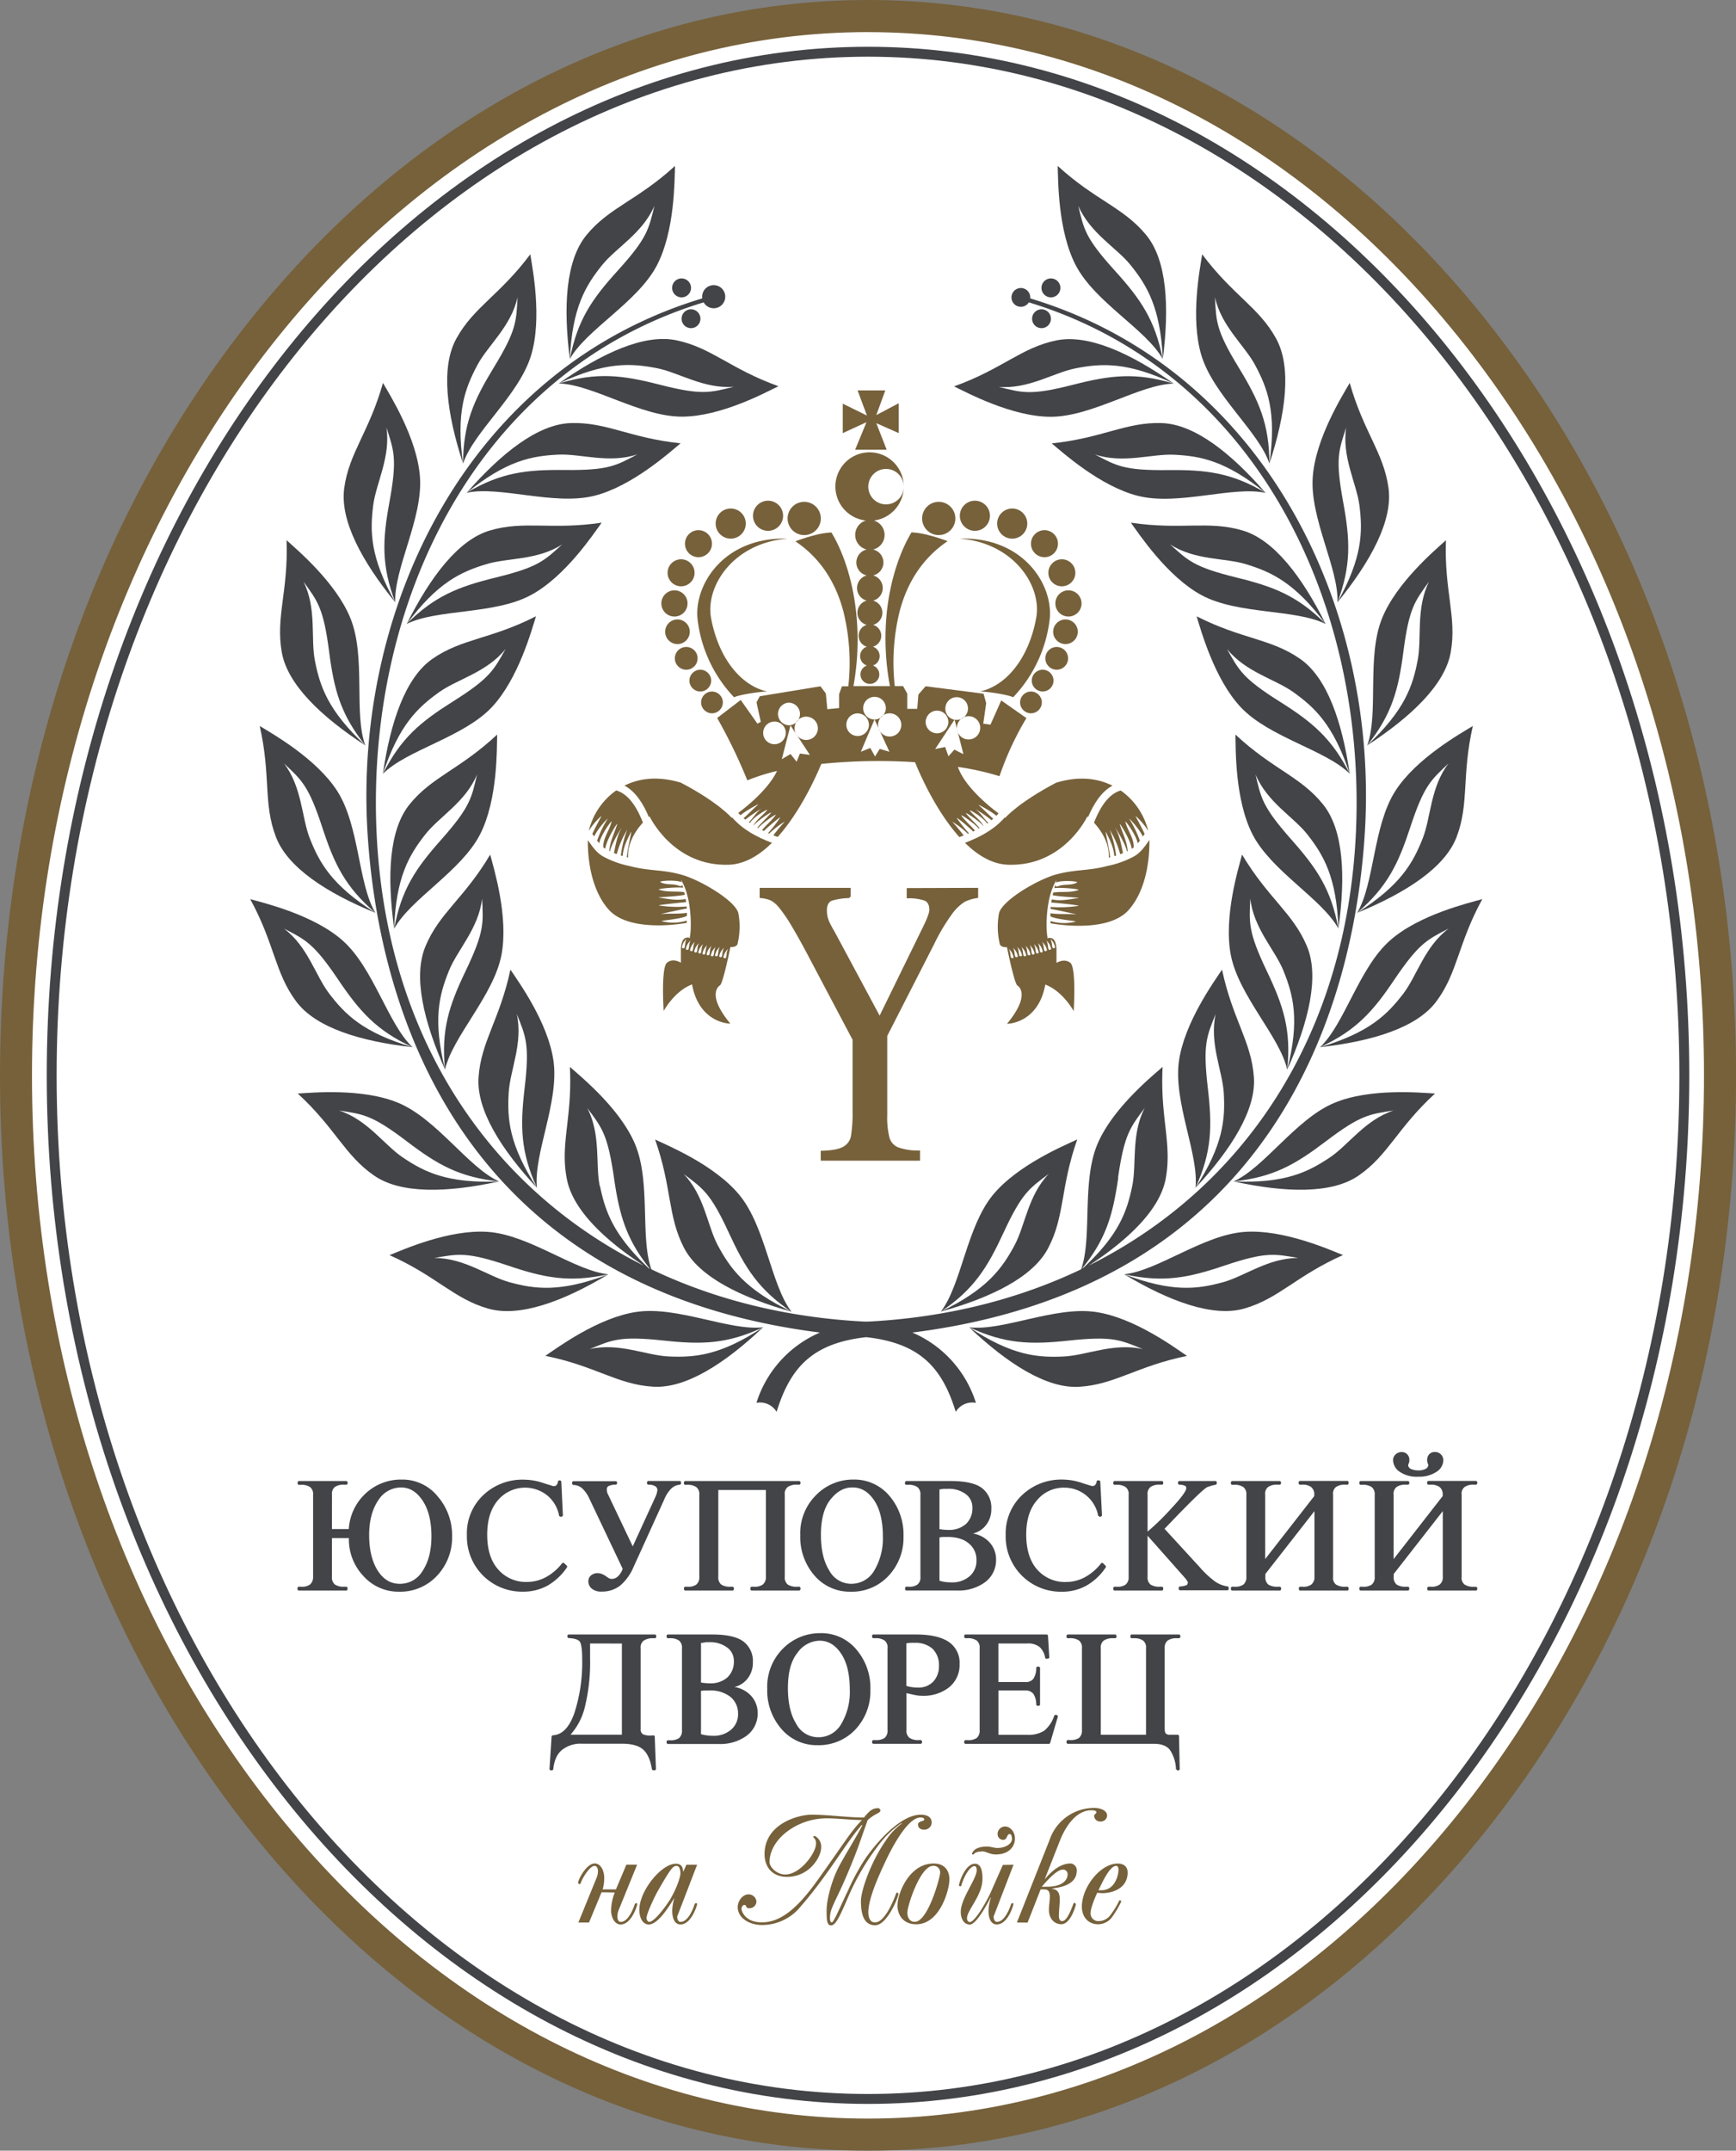 <?xml version="1.0" encoding="UTF-8"?> <svg xmlns="http://www.w3.org/2000/svg" id="Layer_1" data-name="Layer 1" viewBox="0 0 523.26 647.91"><rect x="0" y="0" width="523.26" height="647.91" fill="#808080" stroke="none"/><defs><style>.cls-1{fill:#fff;}.cls-2,.cls-5{fill:#76613b;}.cls-3,.cls-6{fill:#434448;}.cls-3,.cls-5{fill-rule:evenodd;}.cls-4,.cls-7{fill:none;}.cls-4{stroke:#434448;stroke-linejoin:bevel;stroke-width:0.54px;}.cls-7{stroke:#76613b;stroke-width:0.64px;}</style></defs><title>Artboard 3dvorec</title><path class="cls-1" d="M518.44,324c0,176.23-115,319.11-256.8,319.11S4.84,500.21,4.84,324,119.82,4.84,261.64,4.84,518.44,147.71,518.44,324"></path><path class="cls-2" d="M261.64,647.91c-70.09,0-135.91-33.83-185.35-95.27C27.09,491.52,0,410.3,0,324S27.09,156.41,76.29,95.28C125.73,33.84,191.55,0,261.64,0S397.56,33.84,447,95.27C496.19,156.4,523.28,237.62,523.28,324S496.19,491.51,447,552.64C397.56,614.08,331.73,647.91,261.64,647.91Zm0-638.24c-138.94,0-252,141-252,314.29,0,84.14,26.33,163.2,74.15,222.62,47.57,59.11,110.72,91.66,177.82,91.66s130.26-32.55,177.82-91.67C487.27,487.16,513.61,408.1,513.61,324s-26.33-163.21-74.14-222.63C391.9,42.23,328.74,9.68,261.64,9.68Z"></path><path class="cls-3" d="M99.78,460.9h5.61a15.61,15.61,0,0,1,5-10.79A15.32,15.32,0,0,1,121.07,446,13.39,13.39,0,0,1,131.74,451,17.55,17.55,0,0,1,136,462.79a16.53,16.53,0,0,1-4.47,11.73,14.86,14.86,0,0,1-11.32,4.72,13.85,13.85,0,0,1-10.49-4.65,15.75,15.75,0,0,1-4.28-11.5H99.78V475a3,3,0,0,0,1,2.56,4.88,4.88,0,0,0,2.89.72h.81v.61H89.94v-.61h.8a4.42,4.42,0,0,0,2.84-.7A3.17,3.17,0,0,0,94.64,475V450.33a2.9,2.9,0,0,0-1-2.54,4.76,4.76,0,0,0-2.86-.74h-.8v-.61h14.52V447h-.81a4.86,4.86,0,0,0-2.89.73,2.8,2.8,0,0,0-1,2.54Zm20.67,16.5a8.12,8.12,0,0,0,7.15-4c1.81-2.73,2.71-6.23,2.71-10.56,0-4.65-.93-8.31-2.76-11s-4-4-6.71-4a8.35,8.35,0,0,0-7,3.92C112,454.4,111,458,111,462.44s.87,8.09,2.61,10.84,4,4.12,6.8,4.12"></path><path class="cls-4" d="M99.78,460.9h5.61a15.61,15.61,0,0,1,5-10.79A15.32,15.32,0,0,1,121.07,446,13.39,13.39,0,0,1,131.74,451,17.55,17.55,0,0,1,136,462.79a16.53,16.53,0,0,1-4.47,11.73,14.86,14.86,0,0,1-11.32,4.72,13.85,13.85,0,0,1-10.49-4.65,15.75,15.75,0,0,1-4.28-11.5H99.78V475a3,3,0,0,0,1,2.56,4.88,4.88,0,0,0,2.89.72h.81v.61H89.94v-.61h.8a4.42,4.42,0,0,0,2.84-.7A3.17,3.17,0,0,0,94.64,475V450.33a2.9,2.9,0,0,0-1-2.54,4.76,4.76,0,0,0-2.86-.74h-.8v-.61h14.52V447h-.81a4.86,4.86,0,0,0-2.89.73,2.8,2.8,0,0,0-1,2.54Zm20.67,16.5a8.12,8.12,0,0,0,7.15-4c1.81-2.73,2.71-6.23,2.71-10.56,0-4.65-.93-8.31-2.76-11s-4-4-6.71-4a8.35,8.35,0,0,0-7,3.92C112,454.4,111,458,111,462.44s.87,8.09,2.61,10.84S117.64,477.4,120.45,477.4Z"></path><path class="cls-3" d="M168.91,446.27l.49,10.32-.59.09A10.59,10.59,0,0,0,165,450.2a11,11,0,0,0-15.11,1.57q-3.31,3.84-3.31,10.55,0,6.9,3.4,10.7a11.35,11.35,0,0,0,9,3.82,12.27,12.27,0,0,0,5.56-1.4,16.18,16.18,0,0,0,5.19-4.44l1,.93a17.37,17.37,0,0,1-5.91,5.56,14.85,14.85,0,0,1-7.16,1.74,16.33,16.33,0,0,1-16.66-16.8,15.53,15.53,0,0,1,4.83-11.8,16.82,16.82,0,0,1,12.11-4.6,19.82,19.82,0,0,1,2.88.26,19.4,19.4,0,0,1,3.18.85c1.76.54,2.66.83,2.71.83h.25a1.22,1.22,0,0,0,1-.42,1.9,1.9,0,0,0,.48-1.3Z"></path><path class="cls-4" d="M168.91,446.27l.49,10.32-.59.09A10.59,10.59,0,0,0,165,450.2a11,11,0,0,0-15.11,1.57q-3.31,3.84-3.31,10.55,0,6.9,3.4,10.7a11.35,11.35,0,0,0,9,3.82,12.27,12.27,0,0,0,5.56-1.4,16.18,16.18,0,0,0,5.19-4.44l1,.93a17.37,17.37,0,0,1-5.91,5.56,14.85,14.85,0,0,1-7.16,1.74,16.33,16.33,0,0,1-16.66-16.8,15.53,15.53,0,0,1,4.83-11.8,16.82,16.82,0,0,1,12.11-4.6,19.82,19.82,0,0,1,2.88.26,19.4,19.4,0,0,1,3.18.85c1.76.54,2.66.83,2.71.83h.25a1.22,1.22,0,0,0,1-.42,1.9,1.9,0,0,0,.48-1.3Z"></path><path class="cls-3" d="M190.72,466.5,197.83,451a7.67,7.67,0,0,0,.4-1.11,4.59,4.59,0,0,0,.19-1.12,1.66,1.66,0,0,0-.83-1.29,4.06,4.06,0,0,0-2.3-.47v-.59H205V447a4.47,4.47,0,0,0-2.81,1.21,10,10,0,0,0-2.18,3.31L190.7,472a14.7,14.7,0,0,1-3.93,5.45,8.59,8.59,0,0,1-5.4,1.76,4.13,4.13,0,0,1-2.76-.78,2.57,2.57,0,0,1-1-2.12,2,2,0,0,1,.72-1.51,2.72,2.72,0,0,1,1.81-.6,3.26,3.26,0,0,1,1.07.18,7.77,7.77,0,0,1,1.27.67,5.15,5.15,0,0,0,1.23.77,2,2,0,0,0,.72.11,3,3,0,0,0,2.06-.89,6,6,0,0,0,1.49-2.44L177.81,451.2a9.76,9.76,0,0,0-2.25-3.12,4.6,4.6,0,0,0-2.84-1v-.59h13V447a5.22,5.22,0,0,0-2.33.41,1.31,1.31,0,0,0-.76,1.21,4.35,4.35,0,0,0,.08.85,2.11,2.11,0,0,0,.27.75Z"></path><path class="cls-4" d="M190.72,466.5,197.83,451a7.67,7.67,0,0,0,.4-1.11,4.59,4.59,0,0,0,.19-1.12,1.66,1.66,0,0,0-.83-1.29,4.06,4.06,0,0,0-2.3-.47v-.59H205V447a4.47,4.47,0,0,0-2.81,1.21,10,10,0,0,0-2.18,3.31L190.7,472a14.7,14.7,0,0,1-3.93,5.45,8.59,8.59,0,0,1-5.4,1.76,4.13,4.13,0,0,1-2.76-.78,2.57,2.57,0,0,1-1-2.12,2,2,0,0,1,.72-1.51,2.72,2.72,0,0,1,1.81-.6,3.26,3.26,0,0,1,1.07.18,7.77,7.77,0,0,1,1.27.67,5.15,5.15,0,0,0,1.23.77,2,2,0,0,0,.72.11,3,3,0,0,0,2.06-.89,6,6,0,0,0,1.49-2.44L177.81,451.2a9.76,9.76,0,0,0-2.25-3.12,4.6,4.6,0,0,0-2.84-1v-.59h13V447a5.22,5.22,0,0,0-2.33.41,1.31,1.31,0,0,0-.76,1.21,4.35,4.35,0,0,0,.08.85,2.11,2.11,0,0,0,.27.75Z"></path><path class="cls-3" d="M206.43,446.44H241V447h-.79a4.92,4.92,0,0,0-2.93.75,2.79,2.79,0,0,0-1,2.54V475a3,3,0,0,0,1,2.58,5,5,0,0,0,2.9.7H241v.61H226.44v-.61h.77a4.45,4.45,0,0,0,2.87-.7,3.15,3.15,0,0,0,1.05-2.58V448.61H216.24V475a3,3,0,0,0,1,2.58,5,5,0,0,0,2.89.7h.8v.61H206.43v-.61h.78a4.41,4.41,0,0,0,2.84-.7,3.08,3.08,0,0,0,1-2.58V450.33a2.91,2.91,0,0,0-1-2.54,4.78,4.78,0,0,0-2.87-.75h-.78Z"></path><path class="cls-4" d="M206.43,446.44H241V447h-.79a4.92,4.92,0,0,0-2.93.75,2.79,2.79,0,0,0-1,2.54V475a3,3,0,0,0,1,2.58,5,5,0,0,0,2.9.7H241v.61H226.44v-.61h.77a4.45,4.45,0,0,0,2.87-.7,3.15,3.15,0,0,0,1.05-2.58V448.61H216.24V475a3,3,0,0,0,1,2.58,5,5,0,0,0,2.89.7h.8v.61H206.43v-.61h.78a4.41,4.41,0,0,0,2.84-.7,3.08,3.08,0,0,0,1-2.58V450.33a2.91,2.91,0,0,0-1-2.54,4.78,4.78,0,0,0-2.87-.75h-.78Z"></path><path class="cls-3" d="M256.34,479.24a13.71,13.71,0,0,1-10.7-4.84,17.4,17.4,0,0,1-4.16-11.9,15.9,15.9,0,0,1,4.64-11.85A15.27,15.27,0,0,1,257.2,446a13.51,13.51,0,0,1,10.66,4.79,17.61,17.61,0,0,1,4.2,12,16.44,16.44,0,0,1-4.44,11.76,14.77,14.77,0,0,1-11.29,4.69m.24-1.84a8.2,8.2,0,0,0,7.15-4.09,19.12,19.12,0,0,0,2.65-10.48c0-4.68-.91-8.36-2.68-11s-4-4-6.73-4-4.92,1.3-6.88,3.76-2.92,6.09-2.92,10.8c0,4.53.84,8.14,2.54,10.86a7.76,7.76,0,0,0,6.86,4.09"></path><path class="cls-4" d="M256.34,479.24a13.71,13.71,0,0,1-10.7-4.84,17.4,17.4,0,0,1-4.16-11.9,15.9,15.9,0,0,1,4.64-11.85A15.27,15.27,0,0,1,257.2,446a13.51,13.51,0,0,1,10.66,4.79,17.61,17.61,0,0,1,4.2,12,16.44,16.44,0,0,1-4.44,11.76A14.77,14.77,0,0,1,256.34,479.24Zm.24-1.84a8.2,8.2,0,0,0,7.15-4.09,19.12,19.12,0,0,0,2.65-10.48c0-4.68-.91-8.36-2.68-11s-4-4-6.73-4-4.92,1.3-6.88,3.76-2.92,6.09-2.92,10.8c0,4.53.84,8.14,2.54,10.86A7.76,7.76,0,0,0,256.58,477.4Z"></path><path class="cls-3" d="M273.08,446.44h13.46c4.45,0,7.6.73,9.34,2.12a7.11,7.11,0,0,1,2.65,6,7.42,7.42,0,0,1-1.71,4.93,6.74,6.74,0,0,1-4.59,2.39v.28a8.38,8.38,0,0,1,5.63,2.46,7.3,7.3,0,0,1,2.1,5.28,8,8,0,0,1-3.19,6.52,13.18,13.18,0,0,1-8.32,2.46H273.08v-.61h.79a4.33,4.33,0,0,0,2.83-.7,3,3,0,0,0,1-2.58V450.33a3,3,0,0,0-1-2.54,4.88,4.88,0,0,0-2.89-.75h-.79Zm9.82,2v12.46c.51.08,1,.15,1.52.2s.94.06,1.34.06a7.92,7.92,0,0,0,5.61-1.87,6.8,6.8,0,0,0,2-5.17,5.21,5.21,0,0,0-2.08-4.2,8.77,8.77,0,0,0-5.52-1.67c-.34,0-.71,0-1.16,0s-1,.08-1.68.15m0,14.43v13.53a11.08,11.08,0,0,0,1.92.45,18.11,18.11,0,0,0,2,.12,8.22,8.22,0,0,0,5.57-1.87,6.35,6.35,0,0,0,2.2-5.17,6.47,6.47,0,0,0-2.34-5.11c-1.59-1.4-3.82-2.07-6.73-2.07-.33,0-.73,0-1.17,0s-.92.06-1.41.08"></path><path class="cls-4" d="M273.08,446.44h13.46c4.45,0,7.6.73,9.34,2.12a7.11,7.11,0,0,1,2.65,6,7.42,7.42,0,0,1-1.71,4.93,6.74,6.74,0,0,1-4.59,2.39v.28a8.38,8.38,0,0,1,5.63,2.46,7.3,7.3,0,0,1,2.1,5.28,8,8,0,0,1-3.19,6.52,13.18,13.18,0,0,1-8.32,2.46H273.08v-.61h.79a4.33,4.33,0,0,0,2.83-.7,3,3,0,0,0,1-2.58V450.33a3,3,0,0,0-1-2.54,4.88,4.88,0,0,0-2.89-.75h-.79Zm9.82,2v12.46c.51.08,1,.15,1.52.2s.94.06,1.34.06a7.92,7.92,0,0,0,5.61-1.87,6.8,6.8,0,0,0,2-5.17,5.21,5.21,0,0,0-2.08-4.2,8.77,8.77,0,0,0-5.52-1.67c-.34,0-.71,0-1.16,0S283.53,448.4,282.9,448.47Zm0,14.43v13.53a11.08,11.08,0,0,0,1.92.45,18.11,18.11,0,0,0,2,.12,8.22,8.22,0,0,0,5.57-1.87,6.35,6.35,0,0,0,2.2-5.17,6.47,6.47,0,0,0-2.34-5.11c-1.59-1.4-3.82-2.07-6.73-2.07-.33,0-.73,0-1.17,0S283.4,462.88,282.9,462.9Z"></path><path class="cls-3" d="M331.37,446.27l.52,10.32-.6.09a10.59,10.59,0,0,0-10.52-8.78,10.67,10.67,0,0,0-8.41,3.89c-2.23,2.56-3.31,6.07-3.31,10.55s1.12,8.16,3.39,10.7a11.39,11.39,0,0,0,9,3.82,12.38,12.38,0,0,0,5.56-1.4,16.11,16.11,0,0,0,5.19-4.44l.93.93a16.93,16.93,0,0,1-5.9,5.56,14.82,14.82,0,0,1-7.15,1.74,16.35,16.35,0,0,1-16.67-16.8,15.61,15.61,0,0,1,4.81-11.8A16.9,16.9,0,0,1,320.3,446a19.44,19.44,0,0,1,2.88.26,20,20,0,0,1,3.18.85c1.74.56,2.67.83,2.73.83h.22a1.21,1.21,0,0,0,1-.42,1.91,1.91,0,0,0,.5-1.3Z"></path><path class="cls-4" d="M331.37,446.27l.52,10.32-.6.09a10.59,10.59,0,0,0-10.52-8.78,10.67,10.67,0,0,0-8.41,3.89c-2.23,2.56-3.31,6.07-3.31,10.55s1.12,8.16,3.39,10.7a11.39,11.39,0,0,0,9,3.82,12.38,12.38,0,0,0,5.56-1.4,16.11,16.11,0,0,0,5.19-4.44l.93.93a16.93,16.93,0,0,1-5.9,5.56,14.82,14.82,0,0,1-7.15,1.74,16.35,16.35,0,0,1-16.67-16.8,15.61,15.61,0,0,1,4.81-11.8A16.9,16.9,0,0,1,320.3,446a19.44,19.44,0,0,1,2.88.26,20,20,0,0,1,3.18.85c1.74.56,2.67.83,2.73.83h.22a1.21,1.21,0,0,0,1-.42,1.91,1.91,0,0,0,.5-1.3Z"></path><path class="cls-3" d="M335.84,446.44h14.5V447h-.79a4.85,4.85,0,0,0-2.92.75,2.87,2.87,0,0,0-1,2.54V475a3,3,0,0,0,1,2.58,5,5,0,0,0,2.91.7h.79v.61h-14.5v-.61h.78a4.42,4.42,0,0,0,2.85-.7,3.11,3.11,0,0,0,1-2.58V450.33a2.88,2.88,0,0,0-1-2.54,4.69,4.69,0,0,0-2.86-.75h-.78Zm19.5,0h11.15V447a15.62,15.62,0,0,0-2.69.75c-.89.34-4.51,3.8-10.9,10.46l-2.26,2.35,10.71,11.67a28.7,28.7,0,0,0,4.79,4.47,9.05,9.05,0,0,0,3.95,1.5v.61H355.55v-.61a5.59,5.59,0,0,0,2.38-.51,1.73,1.73,0,0,0,.38-.87,1.32,1.32,0,0,0-.2-.63,9.43,9.43,0,0,0-.93-1.22l-11.52-13a74.47,74.47,0,0,0,7.48-7.24q4.7-5,4.69-6.39a1,1,0,0,0-.59-1,4.75,4.75,0,0,0-1.9-.34Z"></path><path class="cls-4" d="M335.84,446.44h14.5V447h-.79a4.85,4.85,0,0,0-2.92.75,2.87,2.87,0,0,0-1,2.54V475a3,3,0,0,0,1,2.58,5,5,0,0,0,2.91.7h.79v.61h-14.5v-.61h.78a4.42,4.42,0,0,0,2.85-.7,3.11,3.11,0,0,0,1-2.58V450.33a2.88,2.88,0,0,0-1-2.54,4.69,4.69,0,0,0-2.86-.75h-.78Zm19.5,0h11.15V447a15.62,15.62,0,0,0-2.69.75c-.89.34-4.51,3.8-10.9,10.46l-2.26,2.35,10.71,11.67a28.7,28.7,0,0,0,4.79,4.47,9.05,9.05,0,0,0,3.95,1.5v.61H355.55v-.61a5.59,5.59,0,0,0,2.38-.51,1.73,1.73,0,0,0,.38-.87,1.32,1.32,0,0,0-.2-.63,9.43,9.43,0,0,0-.93-1.22l-11.52-13a74.47,74.47,0,0,0,7.48-7.24q4.7-5,4.69-6.39a1,1,0,0,0-.59-1,4.75,4.75,0,0,0-1.9-.34Z"></path><path class="cls-3" d="M371.28,446.44h14.56V447H385a4.91,4.91,0,0,0-2.93.75,2.85,2.85,0,0,0-1,2.54v20.18l15.34-19.67v-.51a3,3,0,0,0-1.07-2.54,4.54,4.54,0,0,0-2.84-.75h-.79v-.59h14.51V447h-.79a4.8,4.8,0,0,0-2.89.75,2.78,2.78,0,0,0-1,2.54V475a2.81,2.81,0,0,0,1,2.58,5,5,0,0,0,2.89.7h.79v.61H391.77v-.61h.79a4.31,4.31,0,0,0,2.84-.7,3.06,3.06,0,0,0,1.07-2.58V454.45l-15.34,19.63V475a3.09,3.09,0,0,0,1,2.58,5.13,5.13,0,0,0,2.93.7h.81v.61H371.28v-.61h.8a4.47,4.47,0,0,0,2.86-.7,3.09,3.09,0,0,0,1-2.58V450.33a2.91,2.91,0,0,0-1-2.54,4.81,4.81,0,0,0-2.87-.75h-.8Z"></path><path class="cls-4" d="M371.28,446.44h14.56V447H385a4.91,4.91,0,0,0-2.93.75,2.85,2.85,0,0,0-1,2.54v20.18l15.34-19.67v-.51a3,3,0,0,0-1.07-2.54,4.54,4.54,0,0,0-2.84-.75h-.79v-.59h14.51V447h-.79a4.8,4.8,0,0,0-2.89.75,2.78,2.78,0,0,0-1,2.54V475a2.81,2.81,0,0,0,1,2.58,5,5,0,0,0,2.89.7h.79v.61H391.77v-.61h.79a4.31,4.31,0,0,0,2.84-.7,3.06,3.06,0,0,0,1.07-2.58V454.45l-15.34,19.63V475a3.09,3.09,0,0,0,1,2.58,5.13,5.13,0,0,0,2.93.7h.81v.61H371.28v-.61h.8a4.47,4.47,0,0,0,2.86-.7,3.09,3.09,0,0,0,1-2.58V450.33a2.91,2.91,0,0,0-1-2.54,4.81,4.81,0,0,0-2.87-.75h-.8Z"></path><path class="cls-3" d="M410,446.44h14.51V447h-.8a4.94,4.94,0,0,0-2.92.75,2.85,2.85,0,0,0-1,2.54v20.18l15.33-19.67v-.51a3,3,0,0,0-1.06-2.54,4.65,4.65,0,0,0-2.84-.75h-.79v-.59H445V447h-.78a4.81,4.81,0,0,0-2.92.75,2.77,2.77,0,0,0-1,2.54V475a2.79,2.79,0,0,0,1,2.58,5.08,5.08,0,0,0,2.92.72H445v.59H430.46v-.61h.79a4.4,4.4,0,0,0,2.84-.7,3,3,0,0,0,1.06-2.58V454.45l-15.33,19.63V475a3,3,0,0,0,1,2.58,4.91,4.91,0,0,0,2.88.7h.8v.61H410v-.61h.77a4.45,4.45,0,0,0,2.86-.7,3.11,3.11,0,0,0,1-2.58V450.33a3,3,0,0,0-1-2.54,4.88,4.88,0,0,0-2.89-.75H410Zm17.5-3.2a4.76,4.76,0,0,0,2.11-.39,1.82,1.82,0,0,0,1.15-1.23v-.46l-.18-.44a2.33,2.33,0,0,1-.14-.89,2.11,2.11,0,0,1,.57-1.56,1.91,1.91,0,0,1,1.45-.57,2.21,2.21,0,0,1,2.32,2.22,4,4,0,0,1-2,3.28,9,9,0,0,1-5.28,1.39,8.69,8.69,0,0,1-5.33-1.35,4.06,4.06,0,0,1-2-3.31,2,2,0,0,1,.65-1.56,2.37,2.37,0,0,1,1.67-.66,2,2,0,0,1,1.45.57,2.09,2.09,0,0,1,.6,1.56,2.61,2.61,0,0,1-.15.89,1.6,1.6,0,0,0-.19.44.8.8,0,0,0,0,.25.46.46,0,0,0,0,.22,1.66,1.66,0,0,0,1.13,1.2,5.51,5.51,0,0,0,2.17.42"></path><path class="cls-4" d="M410,446.44h14.51V447h-.8a4.94,4.94,0,0,0-2.92.75,2.85,2.85,0,0,0-1,2.54v20.18l15.33-19.67v-.51a3,3,0,0,0-1.06-2.54,4.65,4.65,0,0,0-2.84-.75h-.79v-.59H445V447h-.78a4.81,4.81,0,0,0-2.92.75,2.77,2.77,0,0,0-1,2.54V475a2.79,2.79,0,0,0,1,2.58,5.08,5.08,0,0,0,2.92.72H445v.59H430.46v-.61h.79a4.4,4.4,0,0,0,2.84-.7,3,3,0,0,0,1.06-2.58V454.45l-15.33,19.63V475a3,3,0,0,0,1,2.58,4.91,4.91,0,0,0,2.88.7h.8v.61H410v-.61h.77a4.45,4.45,0,0,0,2.86-.7,3.11,3.11,0,0,0,1-2.58V450.33a3,3,0,0,0-1-2.54,4.88,4.88,0,0,0-2.89-.75H410Zm17.5-3.2a4.76,4.76,0,0,0,2.11-.39,1.82,1.82,0,0,0,1.15-1.23v-.46l-.18-.44a2.33,2.33,0,0,1-.14-.89,2.11,2.11,0,0,1,.57-1.56,1.91,1.91,0,0,1,1.45-.57,2.21,2.21,0,0,1,2.32,2.22,4,4,0,0,1-2,3.28,9,9,0,0,1-5.28,1.39,8.69,8.69,0,0,1-5.33-1.35,4.06,4.06,0,0,1-2-3.31,2,2,0,0,1,.65-1.56,2.37,2.37,0,0,1,1.67-.66,2,2,0,0,1,1.45.57,2.09,2.09,0,0,1,.6,1.56,2.61,2.61,0,0,1-.15.89,1.6,1.6,0,0,0-.19.44.8.8,0,0,0,0,.25.46.46,0,0,0,0,.22,1.66,1.66,0,0,0,1.13,1.2A5.51,5.51,0,0,0,427.48,443.24Z"></path><path class="cls-3" d="M171.3,492.67h26.22v.59h-.79a5.1,5.1,0,0,0-2.89.79,2.76,2.76,0,0,0-1,2.51v24.31a1.91,1.91,0,0,0,.92,1.88,6.32,6.32,0,0,0,3.32.28l.37,10h-.67c-.45-2.88-1.37-4.92-2.73-6.15s-3.56-1.84-6.6-1.84H175.34a9.11,9.11,0,0,0-6.19,2c-1.53,1.29-2.41,3.32-2.66,6h-.6l.65-10c3-.09,5.28-2.42,6.84-6.88a49.68,49.68,0,0,0,2.37-16.46c0-3-.31-4.88-.93-5.49s-1.78-.92-3.51-1Zm6.29,2.17v4.95A55.76,55.76,0,0,1,176.07,514a19.08,19.08,0,0,1-4.72,8.86h16.37v-28Z"></path><path class="cls-4" d="M171.3,492.67h26.22v.59h-.79a5.1,5.1,0,0,0-2.89.79,2.76,2.76,0,0,0-1,2.51v24.31a1.91,1.91,0,0,0,.92,1.88,6.32,6.32,0,0,0,3.32.28l.37,10h-.67c-.45-2.88-1.37-4.92-2.73-6.15s-3.56-1.84-6.6-1.84H175.34a9.11,9.11,0,0,0-6.19,2c-1.53,1.29-2.41,3.32-2.66,6h-.6l.65-10c3-.09,5.28-2.42,6.84-6.88a49.68,49.68,0,0,0,2.37-16.46c0-3-.31-4.88-.93-5.49s-1.78-.92-3.51-1Zm6.29,2.17v4.95A55.76,55.76,0,0,1,176.07,514a19.08,19.08,0,0,1-4.72,8.86h16.37v-28Z"></path><path class="cls-3" d="M201.2,492.67h13.45c4.48,0,7.6.74,9.35,2.13a7.08,7.08,0,0,1,2.66,6,7.42,7.42,0,0,1-1.7,4.91,6.78,6.78,0,0,1-4.59,2.4v.29a8.39,8.39,0,0,1,5.63,2.46,7.3,7.3,0,0,1,2.1,5.26,8,8,0,0,1-3.19,6.55,13.18,13.18,0,0,1-8.34,2.45H201.2v-.59H202a4.66,4.66,0,0,0,2.83-.68,3.17,3.17,0,0,0,1-2.62V496.56a3,3,0,0,0-1-2.55,4.84,4.84,0,0,0-2.86-.75h-.79Zm9.82,2v12.43a12.47,12.47,0,0,0,1.52.21,11.71,11.71,0,0,0,1.35.07,7.8,7.8,0,0,0,5.58-1.88,6.74,6.74,0,0,0,2-5.16,5.14,5.14,0,0,0-2.11-4.21,8.68,8.68,0,0,0-5.51-1.67l-1.16,0c-.45,0-1,.11-1.66.16m0,14.42v13.54a10.47,10.47,0,0,0,1.92.42,13.26,13.26,0,0,0,2,.14,8.21,8.21,0,0,0,5.58-1.89,6.36,6.36,0,0,0,2.21-5.16,6.67,6.67,0,0,0-2.36-5.13,10,10,0,0,0-6.72-2c-.35,0-.74,0-1.18,0s-.9.07-1.41.08"></path><path class="cls-4" d="M201.2,492.67h13.45c4.48,0,7.6.74,9.35,2.13a7.08,7.08,0,0,1,2.66,6,7.42,7.42,0,0,1-1.7,4.91,6.78,6.78,0,0,1-4.59,2.4v.29a8.39,8.39,0,0,1,5.63,2.46,7.3,7.3,0,0,1,2.1,5.26,8,8,0,0,1-3.19,6.55,13.18,13.18,0,0,1-8.34,2.45H201.2v-.59H202a4.66,4.66,0,0,0,2.83-.68,3.17,3.17,0,0,0,1-2.62V496.56a3,3,0,0,0-1-2.55,4.84,4.84,0,0,0-2.86-.75h-.79Zm9.82,2v12.43a12.47,12.47,0,0,0,1.52.21,11.71,11.71,0,0,0,1.35.07,7.8,7.8,0,0,0,5.58-1.88,6.74,6.74,0,0,0,2-5.16,5.14,5.14,0,0,0-2.11-4.21,8.68,8.68,0,0,0-5.51-1.67l-1.16,0C212.23,494.59,211.67,494.66,211,494.71Zm0,14.42v13.54a10.47,10.47,0,0,0,1.92.42,13.26,13.26,0,0,0,2,.14,8.21,8.21,0,0,0,5.58-1.89,6.36,6.36,0,0,0,2.21-5.16,6.67,6.67,0,0,0-2.36-5.13,10,10,0,0,0-6.72-2c-.35,0-.74,0-1.18,0S211.53,509.11,211,509.12Z"></path><path class="cls-3" d="M246.39,525.48a13.7,13.7,0,0,1-10.7-4.85,17.34,17.34,0,0,1-4.16-11.9,15.93,15.93,0,0,1,4.63-11.86,15.42,15.42,0,0,1,11.1-4.6,13.47,13.47,0,0,1,10.64,4.81A17.4,17.4,0,0,1,262.08,509a16.58,16.58,0,0,1-4.4,11.79,14.89,14.89,0,0,1-11.29,4.69m.22-1.85a8.13,8.13,0,0,0,7.16-4.09A19.09,19.09,0,0,0,256.41,509c0-4.68-.88-8.34-2.67-11s-4-4-6.73-4a8.69,8.69,0,0,0-6.87,3.77c-2,2.49-2.92,6.08-2.92,10.8,0,4.5.83,8.11,2.52,10.85a7.76,7.76,0,0,0,6.87,4.09"></path><path class="cls-4" d="M246.39,525.48a13.7,13.7,0,0,1-10.7-4.85,17.34,17.34,0,0,1-4.16-11.9,15.93,15.93,0,0,1,4.63-11.86,15.42,15.42,0,0,1,11.1-4.6,13.47,13.47,0,0,1,10.64,4.81A17.4,17.4,0,0,1,262.08,509a16.58,16.58,0,0,1-4.4,11.79A14.89,14.89,0,0,1,246.39,525.48Zm.22-1.85a8.13,8.13,0,0,0,7.16-4.09A19.09,19.09,0,0,0,256.41,509c0-4.68-.88-8.34-2.67-11s-4-4-6.73-4a8.69,8.69,0,0,0-6.87,3.77c-2,2.49-2.92,6.08-2.92,10.8,0,4.5.83,8.11,2.52,10.85A7.76,7.76,0,0,0,246.62,523.63Z"></path><path class="cls-3" d="M263.11,492.67h12.94c4.31,0,7.51.72,9.68,2.13a7.24,7.24,0,0,1,3.23,6.47,8.35,8.35,0,0,1-3.07,6.85A12.15,12.15,0,0,1,278,510.6a9.93,9.93,0,0,1-1.53-.11c-.52-.07-1.67-.34-3.51-.76v11.45a2.93,2.93,0,0,0,1,2.57,4.79,4.79,0,0,0,2.88.73h.8v.59h-14.5v-.59h.78a4.76,4.76,0,0,0,2.87-.68,3.15,3.15,0,0,0,1-2.62V496.56a2.93,2.93,0,0,0-1-2.56,4.81,4.81,0,0,0-2.87-.75h-.78Zm9.82,2.13v13.27a9.47,9.47,0,0,0,1.86.46,12.6,12.6,0,0,0,1.92.14,6.45,6.45,0,0,0,4.71-1.8,7,7,0,0,0,1.87-5,7.16,7.16,0,0,0-2-5.35,8,8,0,0,0-5.52-1.88c-1.1,0-1.8,0-2.07.07s-.53.09-.79.12"></path><path class="cls-4" d="M263.11,492.67h12.94c4.31,0,7.51.72,9.68,2.13a7.24,7.24,0,0,1,3.23,6.47,8.35,8.35,0,0,1-3.07,6.85A12.15,12.15,0,0,1,278,510.6a9.93,9.93,0,0,1-1.53-.11c-.52-.07-1.67-.34-3.51-.76v11.45a2.93,2.93,0,0,0,1,2.57,4.79,4.79,0,0,0,2.88.73h.8v.59h-14.5v-.59h.78a4.76,4.76,0,0,0,2.87-.68,3.15,3.15,0,0,0,1-2.62V496.56a2.93,2.93,0,0,0-1-2.56,4.81,4.81,0,0,0-2.87-.75h-.78Zm9.82,2.13v13.27a9.47,9.47,0,0,0,1.86.46,12.6,12.6,0,0,0,1.92.14,6.45,6.45,0,0,0,4.71-1.8,7,7,0,0,0,1.87-5,7.16,7.16,0,0,0-2-5.35,8,8,0,0,0-5.52-1.88c-1.1,0-1.8,0-2.07.07S273.2,494.77,272.94,494.79Z"></path><path class="cls-3" d="M315.6,492.67l.41,6.71-.7.09a5.91,5.91,0,0,0-1.76-3.48,5.72,5.72,0,0,0-3.89-1.15h-9V507H309a3.1,3.1,0,0,0,2.71-1.12,6.25,6.25,0,0,0,.9-3.52h.61v11.26h-.61a6.27,6.27,0,0,0-.9-3.48A3.22,3.22,0,0,0,309,509h-8.33v13.9h8.92a9.26,9.26,0,0,0,5.29-1.27,10.18,10.18,0,0,0,3.18-4.78l.56.13-2.37,8.11H290.9v-.59h.79a4.86,4.86,0,0,0,2.86-.68,3.17,3.17,0,0,0,1-2.62V496.56a2.92,2.92,0,0,0-1-2.56,4.85,4.85,0,0,0-2.86-.75h-.79v-.59Z"></path><path class="cls-4" d="M315.6,492.67l.41,6.71-.7.09a5.91,5.91,0,0,0-1.76-3.48,5.72,5.72,0,0,0-3.89-1.15h-9V507H309a3.1,3.1,0,0,0,2.71-1.12,6.25,6.25,0,0,0,.9-3.52h.61v11.26h-.61a6.27,6.27,0,0,0-.9-3.48A3.22,3.22,0,0,0,309,509h-8.33v13.9h8.92a9.26,9.26,0,0,0,5.29-1.27,10.18,10.18,0,0,0,3.18-4.78l.56.13-2.37,8.11H290.9v-.59h.79a4.86,4.86,0,0,0,2.86-.68,3.17,3.17,0,0,0,1-2.62V496.56a2.92,2.92,0,0,0-1-2.56,4.85,4.85,0,0,0-2.86-.75h-.79v-.59Z"></path><path class="cls-3" d="M321.74,492.67h14.51v.59h-.79a5,5,0,0,0-2.93.75,2.85,2.85,0,0,0-1,2.54v26.32H345.7V496.55a2.91,2.91,0,0,0-1-2.54,4.83,4.83,0,0,0-2.87-.75H341v-.59h14.5v.59h-.79a4.79,4.79,0,0,0-2.92.75,3,3,0,0,0-1,2.54v24.1c0,.93.13,1.51.45,1.8a1.81,1.81,0,0,0,1.33.42h2.53l.22,10.19h-.59a11.34,11.34,0,0,0-1.9-6.07c-1-1.28-2.7-1.92-5-1.92H321.74v-.6h.78a4.82,4.82,0,0,0,2.87-.67,3.23,3.23,0,0,0,1-2.62V496.56a3,3,0,0,0-1-2.56,5,5,0,0,0-2.89-.75h-.78Z"></path><path class="cls-4" d="M321.74,492.67h14.51v.59h-.79a5,5,0,0,0-2.93.75,2.85,2.85,0,0,0-1,2.54v26.32H345.7V496.55a2.91,2.91,0,0,0-1-2.54,4.83,4.83,0,0,0-2.87-.75H341v-.59h14.5v.59h-.79a4.79,4.79,0,0,0-2.92.75,3,3,0,0,0-1,2.54v24.1c0,.93.13,1.51.45,1.8a1.81,1.81,0,0,0,1.33.42h2.53l.22,10.19h-.59a11.34,11.34,0,0,0-1.9-6.07c-1-1.28-2.7-1.92-5-1.92H321.74v-.6h.78a4.82,4.82,0,0,0,2.87-.67,3.23,3.23,0,0,0,1-2.62V496.56a3,3,0,0,0-1-2.56,5,5,0,0,0-2.89-.75h-.78Z"></path><path class="cls-5" d="M181.32,570.06l-3.78,9.11h-3.21l5.58-13.68a5.47,5.47,0,0,0,.33-1.78c0-.88-.38-1.6-1-1.6-1.55,0-3.83,3.94-4.2,5.18-.14.58-.87.26-.79-.21.36-1.55,2.72-5.7,5-5.7,1.81,0,2.87,2.18,2.87,4.26a12,12,0,0,1-.47,3.56h4l3.15-7.45h3.24L186.4,575.6a5.52,5.52,0,0,0-.31,1.77c0,.89.35,1.62,1,1.62,2.32,0,3.82-4.06,4.23-5.29.23-.58.86-.41.75.06-.31,1.29-2,6-5,6-1.84,0-2.87-2.17-2.87-4.25a15.37,15.37,0,0,1,1.1-5.39Z"></path><path class="cls-5" d="M206.89,561.77h3.23l-6,15.59c0,.89.34,1.62,1,1.62,2.35,0,3.84-4.06,4.25-5.29.21-.58.84-.41.74.06-.33,1.3-2,6-5,6-1.83,0-2.49-2-2.49-4.11a14.38,14.38,0,0,1,.66-3.88c-1.08,1.61-4.7,8-7.72,8-1.9,0-2.85-2.12-2.85-4.4,0-5.77,6.65-13.9,11-13.9,1.82,0,2.13,1.26,2.21,2.49Zm-3,.35c-1,0-1.65.62-5.77,7.83-1.23,2.29-3.25,6.69-3.25,7.9,0,.31.31,1.13.77,1.13,1.84,0,5.61-5.61,6.19-6.49,2.12-3.53,3.26-7,3.26-8.1,0-1.8-.63-2.28-1.2-2.28"></path><path class="cls-5" d="M259.8,549.74c-4.83,5.33-9.7,14.51-18.56,24.72a14.91,14.91,0,0,1-11.62,5.46c-3.59,0-7.26-2-7.26-5.41,0-1.8,1.45-3.82,3.27-3.82a2.39,2.39,0,0,1,2.37,2.06,2.09,2.09,0,0,1-2.13,2.13c-1.33,0-.67-1-1.54-1-.53,0-.83.73-.83,1.24,0,.16.66,4,6.17,4s10.57-4.08,16.54-12.4c8.24-11.45,10-14.71,13.59-18.42-3.32,0-8.61-.65-11.54-.49-8.33.36-16.3,6.37-16.3,13.16,0,1.55,2.21,3.74,4.71,3.74,4.61,0,9.29-6.59,9.29-9.23a2.23,2.23,0,0,0-.83-2c-.12-.2.37-.42.52-.36a3.66,3.66,0,0,1,1.87,3.43c0,2.84-3.49,8.87-10.33,8.87-4.3,0-6.74-2.87-6.74-6.85,0-9.13,10.16-11.88,14.16-11.88,5.25,0,10.8.85,15.81.85,1.29-1.56,2.33-2.81,4.14-2.81a.7.7,0,0,1,.79.73c0,.79-1.61.83-3.83,2.88-1.89,5.26-2.82,8.22-4.48,12.25-5,12.55-6.88,13.81-6.88,17.28,0,.52.16,1.28.51,1.28.67,0,2.19-3.94,5-9.75a65.79,65.79,0,0,1,5.19-9.53c.76-1.14,9.27-13.18,16.7-13.18,2,0,3.27.79,3.27,2.4a2.23,2.23,0,0,1-2.2,2.12c-1.29,0-1.92-.62-1.92-1.61s1.89-.92,1.89-1.44-.64-.62-1.19-.62c-3.12,0-7.12,6.1-10.38,12.93-2.24,4.74-5.3,11.53-5.3,15.62,0,1.56.54,3.06,2,3.06,3.07,0,5.74-7,6.42-8.82.17-.36.79-.15.62.53-.3,1.29-3.48,9.13-7,9.13-3.22,0-4.27-3-4.27-7.27,0-3.11,2.94-11.77,7.57-18.35a19.3,19.3,0,0,1,4.73-5l-.06-.16a29.23,29.23,0,0,0-7,6.75,73.23,73.23,0,0,0-9.29,16c-2.57,6-3.67,8.08-5,8.08s-1.29-2.28-1.29-4.61c0-3.22,1.56-8.88,3.46-12.64,1.72-3.37,5.72-9.75,7.27-12.83Z"></path><path class="cls-5" d="M270.53,573.9c0-3.35,3.46-12.51,10.89-12.51,3.35,0,4.75,2.18,4.75,4.81,0,3-2.79,13.5-10,13.5-3.92,0-5.67-2.76-5.67-5.8m12.85-9.55a1.94,1.94,0,0,0-2.13-2.24c-3.85,0-7.73,12.09-7.73,14.06,0,1.4.64,2.8,2.24,2.8,4,0,7.62-13.44,7.62-14.62"></path><path class="cls-5" d="M305.49,561.77l-6,15.59c0,.89.39,1.62,1,1.62,2.34,0,3.85-4.06,4.25-5.29.23-.58.83-.41.7.06-.3,1.29-1.94,6-5,6-1.82,0-2.49-2-2.49-4.11a14.07,14.07,0,0,1,.74-4l-.1,0c-1.56,3-4.46,8.14-6.27,8.14s-2.73-1.77-2.73-3.84c0-4,4.81-9.9,4.81-12.55,0-.58-.19-1.21-.65-1.21-1.55,0-3.5,3.78-4,5.93,0,.2-.76.2-.71-.16.38-2,2.22-6.49,4.82-6.49,2,0,2.27,2.58,2.27,4.57,0,5-4.66,9.39-4.66,11.87,0,.63.36,1.14.83,1.14,1.4,0,4.52-5.14,6.19-8.66l3.78-8.55Zm-9.5-4c-1,0-2.19.27-2.42.79,0,.1-.24.15-.44.1s-.21-.15-.1-.37c.5-1.29,2.1-2,4.49-2,1.16,0,2,.43,3.16.43,2.41,0,4.35-1.32,4.35-2.67,0-.81-.24-1.54-.65-1.54-1,0-.68,1.76-2,1.76a1.7,1.7,0,0,1-1.69-1.76,2.28,2.28,0,0,1,2.23-2.27c1.68,0,3,1.73,3,3.6,0,2.64-2,4.83-5.77,4.83-1.89,0-2.85-.94-4.2-.94"></path><path class="cls-5" d="M306.51,579.17l9.85-24.88a14.19,14.19,0,0,1,13.49-9.64c1.78,0,3.85.73,3.85,2.32a1.88,1.88,0,0,1-2.07,1.77,1.77,1.77,0,0,1-1.83-1.61c0-.67.66-.67.66-1.19s-.94-.58-1.61-.58c-3.27,0-6.77,2.8-9.28,8.91l-4.68,11.88c.64-.63,3.68-4.77,7.85-4.77a2.06,2.06,0,0,1,1.82,2.13c0,4.61-5.65,5.18-7.68,5.44,2.07.31,2.55,1.36,2.55,3.43,0,1.19-.22,2.74-.27,4.72,0,.52.05,1.65,1,1.65,1.57,0,2.86-4,3.47-5.4.15-.35.72.17.67.42-.15.57-1.6,5.91-4.41,5.91-2.11,0-3.76-1.71-3.73-4.41s1.16-6.07-1.34-6.07h-1.16l-3.93,10Zm9-10.78c5.21,0,6.28-2.39,6.28-3.68a1.37,1.37,0,0,0-1.38-1.49c-1.66,0-4.13,2.53-6.42,5.18Z"></path><path class="cls-5" d="M332.17,570.32a9.8,9.8,0,0,1-1.44-.13c-1.14,2.45-2,4.94-2,6a2.32,2.32,0,0,0,2.54,2.55,4.4,4.4,0,0,0,3.56-2,23.33,23.33,0,0,0,2.51-4.14c.11-.26.72,0,.62.25a29.68,29.68,0,0,1-2.76,4.68,5.28,5.28,0,0,1-4.18,2.17c-3.06,0-4.93-2.27-4.93-5.29,0-5.92,5.6-13,10.8-13,1.79,0,3,.89,3,2.7,0,4.75-4.5,6.22-7.68,6.22m4.16-8.21c-2,0-4.52,5.82-5.26,7.33a8.72,8.72,0,0,0,.9,0c4.08,0,5.13-4.6,5.13-6.21,0-.52-.19-1.15-.77-1.15"></path><path class="cls-6" d="M261.64,633.82c-136.5,0-247.55-139-247.55-309.86S125.14,14.09,261.64,14.09,509.18,153.1,509.18,324,398.13,633.82,261.64,633.82Zm0-616.74C126.79,17.08,17.07,154.75,17.07,324S126.79,630.83,261.64,630.83,506.19,493.17,506.19,324,396.48,17.08,261.64,17.08Z"></path><path class="cls-7" d="M294.51,267.79v2.44a12.44,12.44,0,0,0-3.91,1.19,14,14,0,0,0-3.93,3.8,57.71,57.71,0,0,0-5.36,9L267.11,312v23.87a25.08,25.08,0,0,0,.68,6.92,4.82,4.82,0,0,0,2.77,3.14,18.17,18.17,0,0,0,6.43,1v2.41H247.7V347c3.09-.08,5.27-.49,6.62-1.26a4.91,4.91,0,0,0,2.49-3.45,43.93,43.93,0,0,0,.49-7.72V313.15L244.8,289.52c-2.3-4.42-4.29-8-5.89-10.67a44.41,44.41,0,0,0-3.91-5.71,8.43,8.43,0,0,0-2.61-2.19,10.17,10.17,0,0,0-3.09-.72v-2.44h26.77v2.44a19.74,19.74,0,0,0-5.51.83c-1,.43-1.57,1.42-1.64,3a9.35,9.35,0,0,0,.29,2.47,10.63,10.63,0,0,0,.94,2.27c.4.78.73,1.38,1,1.79l14,26.08,13-26.57q2.3-4.55,2.29-6c0-1.65-.61-2.72-1.82-3.14a15.1,15.1,0,0,0-5-.66v-2.44Z"></path><path class="cls-6" d="M181.51,79.83c4.22-5.23,12.22-9.58,15.76-17.87-1.76,7.11-2.1,9.68-11.05,19.54-7.75,8.55-12.14,14.82-14.45,26.63,5-8.88,20.37-17.06,26.2-28.13,5.48-10.42,5.34-25.86,5.48-30-11.36,10.39-19.75,12.43-26.62,20.75-6.32,7.6-7.1,21.66-5.07,37.39C172.49,92.66,176.49,86.05,181.51,79.83Z"></path><path class="cls-6" d="M168.43,115.52c14-6.59,21.73-6.13,29.58-4.6,6.6,1.29,14.17,6.33,23.16,5.59-7.11,1.76-9.54,2.66-22.44-.65-11.18-2.86-18.77-3.81-30.3-.34,10.19.27,24.6,10,37.11,10,11.78,0,25.36-7.36,29.1-9.17-14.49-5.19-20.22-11.65-30.78-13.84C194.2,100.51,181.4,106.39,168.43,115.52Z"></path><path class="cls-6" d="M172,127.46c-9.87.32-20.91,9.07-31.33,21,12.05-9.74,19.65-11.12,27.64-11.5,6.72-.32,15.27,2.78,23.82-.08-6.48,3.4-8.63,4.85-22,4.71-11.54-.12-19.14.76-29.51,6.87,10-2.17,26.28,3.9,38.43.92,11.43-2.82,22.88-13.18,26.09-15.83C189.9,132,182.8,127.08,172,127.46Z"></path><path class="cls-6" d="M181.35,157.46c-15.22,2.27-23.32-.71-33.67,2.35-9.49,2.77-18,14-25.09,28.18,9.24-12.44,16.26-15.68,23.89-18,6.42-2,15.48-1.12,23-6-5.43,4.91-7.15,6.85-20.08,10-11.21,2.76-18.34,5.52-26.86,14,9.11-4.58,26.42-2.78,37.45-8.7C170.41,173.71,178.91,160.82,181.35,157.46Z"></path><path class="cls-6" d="M148.21,213.08c8.08-8.56,12.1-23.47,13.35-27.43-13.73,7-22.36,6.67-31.21,12.83-8.13,5.62-12.67,19-14.94,34.65,4.85-14.72,10.49-20,17-24.64,5.47-3.9,14.34-5.93,20-13-3.61,6.37-4.63,8.76-15.9,15.85-9.77,6.15-15.67,11-21.08,21.77C122.6,225.91,139.61,222.17,148.21,213.08Z"></path><path class="cls-6" d="M128.23,251.33c4.16-5.28,12.11-9.71,15.56-18-1.68,7.13-2,9.7-10.83,19.66-7.66,8.63-12,15-14.15,26.79,4.89-8.94,20.17-17.28,25.89-28.41,5.36-10.48,5.05-25.92,5.15-30.07-11.24,10.51-19.6,12.65-26.38,21-6.23,7.66-6.86,21.73-4.66,37.44C119.35,264.26,123.29,257.61,128.23,251.33Z"></path><path class="cls-6" d="M135.36,292.35c2.53-6.22,8.94-12.68,9.95-21.64.36,7.32.77,9.88-5,21.89-5,10.42-7.36,17.69-6.18,29.66,2.22-9.95,14.59-22.2,17-34.48,2.25-11.56-2.33-26.31-3.38-30.32C139.91,270.67,132.46,275,128.28,285c-3.87,9.09-.58,22.78,5.9,37.27C130.41,307.22,132.35,299.75,135.36,292.35Z"></path><path class="cls-6" d="M166.85,319.73c-1.59-11.67-10.68-24.15-13-27.62-3.21,15.05-8.84,21.59-9.6,32.36-.73,9.85,6.8,21.76,17.6,33.38-8.41-13-9-20.72-8.52-28.69.39-6.71,4.38-14.89,2.44-23.7,2.7,6.81,3.92,9.1,2.36,22.32-1.34,11.47-1.27,19.12,3.71,30.07C160.77,347.72,168.53,332.13,166.85,319.73Z"></path><path class="cls-6" d="M238.6,395.16c-14-6.71-18.48-13-22.25-20-3.16-5.93-4-15-10.29-21.49,5.86,4.4,8.09,5.72,13.67,17.81,4.84,10.48,8.89,17,18.86,23.71-6.23-8.06-7.75-25.41-15.65-35.11-7.45-9.12-21.72-15-25.48-16.78,5.12,14.51,3.73,23,8.7,32.61C210.69,384.66,223.33,390.88,238.6,395.16Z"></path><path class="cls-6" d="M143.88,110C147,104.1,154.09,98.34,156,89.53c-.4,7.31-.26,9.9-7.21,21.26-6,9.85-9.16,16.83-9.22,28.86,3.25-9.66,16.82-20.56,20.49-32.53,3.44-11.26.42-26.4-.22-30.51-9.22,12.33-17.07,15.9-22.27,25.36-4.79,8.64-2.93,22.6,2,37.68C137.41,124.31,140.11,117.08,143.88,110Z"></path><path class="cls-6" d="M112.48,152.29c.83-6.67,5.33-14.58,4-23.49,2.25,7,3.31,9.33.91,22.43-2.09,11.35-2.51,19,1.75,30.24-.44-10.18,8.32-25.23,7.45-37.71-.83-11.75-9.09-24.79-11.15-28.4-4.18,14.81-10.22,21-11.68,31.66-1.36,9.78,5.38,22.15,15.39,34.45C111.57,167.94,111.49,160.22,112.48,152.29Z"></path><path class="cls-6" d="M84.93,196.47c1.69,9.73,11.89,19.44,25.18,28.09C98.8,214,96.37,206.65,94.88,198.8c-1.25-6.6.62-15.51-3.4-23.58,4.28,5.95,6,7.87,7.72,21.08,1.48,11.45,3.42,18.85,10.91,28.26-3.53-9.56.21-26.56-4.43-38.18-4.38-10.93-16.23-20.83-19.3-23.63C86.93,178.13,83.05,185.84,84.93,196.47Z"></path><path class="cls-6" d="M113.15,275c-13.09-8.28-16.85-15-19.78-22.46-2.46-6.26-2.29-15.36-7.75-22.53,5.31,5,7.38,6.61,11.53,19.27,3.6,11,6.88,17.88,16,25.72-5.25-8.73-4.75-26.13-11.49-36.68-6.35-9.92-19.84-17.43-23.38-19.61,3.42,15,1,23.31,4.88,33.4C86.65,261.35,98.48,269,113.15,275Z"></path><path class="cls-6" d="M124.35,315.48c-14.85-4.38-20.32-9.84-25.16-16.2-4.08-5.34-6.4-14.14-13.61-19.55,6.49,3.4,8.9,4.34,16.35,15.38,6.46,9.57,11.51,15.32,22.42,20.37-7.44-7-11.72-23.84-21.08-32.14-8.82-7.81-23.85-11.34-27.85-12.47,7.39,13.5,7.38,22.13,13.83,30.79C95.12,309.6,108.6,313.71,124.35,315.48Z"></path><path class="cls-6" d="M150.39,355.92c-15.47.63-22.4-2.79-29-7.24-5.58-3.75-10.61-11.33-19.18-14.13,7.24,1.13,9.83,1.25,20.43,9.3,9.19,7,15.82,10.8,27.78,12.07-9.28-4.2-18.76-18.8-30.3-23.65-10.86-4.56-26.23-3.06-30.38-2.84,11.34,10.4,14.11,18.58,23,24.7C120.82,359.76,134.9,359.31,150.39,355.92Z"></path><path class="cls-6" d="M153.54,386.27c-6.48-1.78-13.67-7.36-22.68-7.29,7.22-1.23,9.71-1.95,22.33,2.31,10.94,3.69,18.44,5.19,30.18,2.59-10.14-1-23.77-11.85-36.26-12.76-11.74-.86-25.84,5.45-29.7,7,14.07,6.25,19.3,13.11,29.67,16.09,9.48,2.75,22.69-2.16,36.29-10.31C168.91,389.41,161.24,388.38,153.54,386.27Z"></path><path class="cls-6" d="M201.45,408.64c-6.72-.33-14.93-4.23-23.72-2.22,6.78-2.76,9.06-4,22.3-2.57,11.48,1.24,19.13,1.09,30-4-10.12,1.19-25.77-6.43-38.16-4.63-11.65,1.7-24,10.9-27.49,13.23,15.09,3.06,21.67,8.64,32.44,9.3,9.86.64,21.69-7,33.21-17.91C217.12,408.39,209.42,409,201.45,408.64Z"></path><path class="cls-6" d="M275,401.44c108.73-13.71,133.06-97.65,136.37-150.39C415.69,182.83,381,111.14,310.52,89.89a2.83,2.83,0,1,0-.41,1.2c68.63,20.92,101.81,90.73,98.58,159.84-2.85,61.21-33.82,107.05-80.5,130.33,12.22-8,21.43-17,23.16-26.11,2-10.6-1.71-18.37-.92-33.74-3.11,2.75-15.12,12.47-19.67,23.33-4.76,11.37-1.48,28.06-4.89,37.65-19.09,9.11-40.71,14.52-64.06,15.74l-.71,0-.71,0c-23.35-1.22-45-6.62-64.06-15.74-3.41-9.58-.14-26.28-4.89-37.65-4.55-10.86-16.56-20.57-19.67-23.33.79,15.37-3,23.14-.92,33.74,1.73,9.1,10.94,18.07,23.16,26.11-46.69-23.28-77.65-69.12-80.5-130.33-3.22-69.1,30-138.92,98.58-159.84a3.48,3.48,0,1,0-.41-1.2c-70.47,21.25-105.17,92.94-100.89,161.16,3.31,52.74,27.64,136.68,136.36,150.39A34.17,34.17,0,0,0,228,422.62a5.81,5.81,0,0,1,6.08,2.71c4.19-13.58,11-20.71,27-22.5,16,1.79,22.83,8.92,27,22.5a5.81,5.81,0,0,1,6.08-2.71A34.17,34.17,0,0,0,275,401.44Zm62-46.69c1.92-13.17,3.69-15.07,8.05-21-4.15,8-2.41,16.94-3.77,23.52-1.57,7.62-4,14.74-14.78,24.71l-.36.18C333.44,373.21,335.45,365.91,337.07,354.75Zm-156.22,2.57c-1.35-6.58.39-15.51-3.77-23.52,4.37,5.88,6.14,7.78,8.05,21,1.62,11.16,3.63,18.46,10.85,27.46l-.36-.18C184.9,372.06,182.42,364.94,180.85,357.32Z"></path><path class="cls-6" d="M202.59,86.73a2.85,2.85,0,1,0,2.85-2.85A2.85,2.85,0,0,0,202.59,86.73Z"></path><path class="cls-6" d="M211.12,96a2.84,2.84,0,1,0-2.83,2.86A2.84,2.84,0,0,0,211.12,96Z"></path><path class="cls-6" d="M350.45,108.13C348.14,96.32,343.75,90.05,336,81.5c-8.94-9.86-9.29-12.43-11-19.54,3.54,8.29,11.54,12.64,15.76,17.87,5,6.22,9,12.82,9.74,28.3,2-15.73,1.25-29.79-5.07-37.39-6.87-8.32-15.26-10.37-26.62-20.75.15,4.15,0,19.59,5.48,30C330.08,91.07,345.46,99.25,350.45,108.13Z"></path><path class="cls-6" d="M316.67,125.56c12.51,0,26.92-9.77,37.11-10-11.52-3.47-19.12-2.52-30.3.34-12.9,3.31-15.33,2.41-22.44.65,9,.74,16.56-4.3,23.16-5.59,7.84-1.53,15.55-2,29.58,4.6-13-9.14-25.77-15-35.43-13-10.57,2.19-16.29,8.65-30.78,13.84C291.31,118.2,304.89,125.54,316.67,125.56Z"></path><path class="cls-6" d="M350.2,127.46c-10.79-.38-17.88,4.53-33.19,6.12,3.2,2.65,14.65,13,26.09,15.83,12.15,3,28.47-3.09,38.43-.92-10.37-6.11-18-7-29.51-6.87-13.32.14-15.47-1.3-22-4.71,8.55,2.86,17.11-.24,23.82.08,8,.38,15.58,1.77,27.63,11.5C371.1,136.53,360.07,127.78,350.2,127.46Z"></path><path class="cls-6" d="M374.53,159.81c-10.35-3.06-18.44-.08-33.67-2.35,2.44,3.36,10.95,16.25,21.31,21.84,11,5.92,28.34,4.11,37.45,8.7-8.51-8.5-15.65-11.26-26.86-14-12.93-3.18-14.65-5.12-20.08-10,7.57,4.9,16.63,4,23,6,7.64,2.36,14.65,5.6,23.89,18C392.52,173.81,384,162.58,374.53,159.81Z"></path><path class="cls-6" d="M385.73,211.36c-11.27-7.09-12.29-9.47-15.9-15.85,5.64,7,14.51,9.07,20,13,6.51,4.65,12.14,9.93,17,24.64-2.28-15.7-6.81-29-14.94-34.65-8.85-6.17-17.48-5.88-31.21-12.83,1.26,4,5.27,18.87,13.35,27.43,8.6,9.09,25.6,12.83,32.8,20C401.4,222.38,395.5,217.51,385.73,211.36Z"></path><path class="cls-6" d="M403.41,279.74c-2.18-11.83-6.49-18.15-14.15-26.79-8.84-10-9.15-12.53-10.83-19.66,3.45,8.33,11.4,12.76,15.56,18,4.95,6.28,8.88,12.92,9.43,28.41C405.62,264,405,250,398.76,242.3c-6.78-8.4-15.14-10.53-26.38-21,.1,4.15-.21,19.59,5.15,30.07C383.24,262.46,398.52,270.8,403.41,279.74Z"></path><path class="cls-6" d="M381.86,292.59c-5.73-12-5.32-14.58-5-21.89,1,9,7.42,15.42,9.95,21.64,3,7.4,5,14.88,1.19,29.91,6.47-14.48,9.77-28.17,5.9-37.27-4.19-9.95-11.63-14.32-19.52-27.53-1.05,4-5.63,18.76-3.38,30.32,2.41,12.28,14.78,24.53,17,34.48C389.23,310.28,386.83,303,381.86,292.59Z"></path><path class="cls-6" d="M364.06,327.78c-1.55-13.22-.34-15.51,2.36-22.32-1.94,8.81,2,17,2.44,23.7.47,8-.11,15.68-8.52,28.69,10.79-11.62,18.33-23.52,17.6-33.37-.76-10.77-6.39-17.3-9.6-32.36-2.3,3.46-11.39,15.95-13,27.62-1.68,12.4,6.08,28,5,38.11C365.32,346.9,365.4,339.25,364.06,327.78Z"></path><path class="cls-6" d="M316,375.88c5-9.58,3.58-18.1,8.7-32.61-3.77,1.76-18,7.66-25.48,16.78-7.9,9.69-9.42,27-15.65,35.11,10-6.74,14-13.23,18.87-23.71,5.58-12.08,7.81-13.41,13.67-17.81-6.25,6.5-7.12,15.56-10.29,21.49-3.77,7-8.28,13.32-22.25,20C298.89,390.88,311.52,384.66,316,375.88Z"></path><path class="cls-6" d="M382.63,139.65c-.06-12-3.2-19-9.22-28.86-6.95-11.36-6.8-13.95-7.21-21.26,1.93,8.81,9,14.57,12.14,20.5,3.76,7,6.47,14.28,4.29,29.62,4.93-15.07,6.78-29,2-37.68-5.2-9.46-13.05-13-22.27-25.36-.63,4.11-3.66,19.25-.22,30.51C365.81,119.09,379.38,130,382.63,139.65Z"></path><path class="cls-6" d="M404.85,151.23c-2.41-13.1-1.35-15.46.91-22.43-1.36,8.91,3.14,16.82,4,23.49,1,7.93.91,15.65-6.63,29.18,10-12.3,16.75-24.66,15.39-34.45-1.46-10.69-7.51-16.85-11.69-31.66-2.07,3.61-10.33,16.65-11.15,28.4-.88,12.48,7.88,27.53,7.45,37.71C407.36,170.22,406.94,162.58,404.85,151.23Z"></path><path class="cls-6" d="M412.1,224.56c7.49-9.41,9.42-16.82,10.91-28.26,1.71-13.2,3.44-15.13,7.72-21.08-4,8.07-2.15,17-3.4,23.58-1.48,7.85-3.92,15.18-15.23,25.76,13.29-8.65,23.49-18.36,25.18-28.09,1.88-10.63-2-18.34-1.45-33.72-3.07,2.8-14.92,12.7-19.3,23.63C411.89,198,415.63,215,412.1,224.56Z"></path><path class="cls-6" d="M420.55,238.32c-6.74,10.55-6.24,27.95-11.49,36.68,9.12-7.84,12.4-14.76,16-25.72,4.15-12.65,6.21-14.22,11.53-19.27-5.46,7.17-5.29,16.27-7.75,22.53-2.93,7.43-6.69,14.18-19.78,22.46,14.67-6,26.51-13.65,30-22.89,3.83-10.09,1.46-18.39,4.88-33.4C440.39,220.89,426.9,228.39,420.55,238.32Z"></path><path class="cls-6" d="M418.95,283.34c-9.37,8.3-13.64,25.18-21.08,32.14,10.92-5.05,16-10.8,22.42-20.37,7.45-11,9.86-12,16.35-15.38-7.22,5.41-9.54,14.21-13.61,19.55-4.85,6.35-10.31,11.81-25.17,16.2,15.76-1.77,29.23-5.88,35.1-13.82,6.44-8.66,6.44-17.29,13.83-30.79C442.79,272,427.76,275.53,418.95,283.34Z"></path><path class="cls-6" d="M402.13,332.27c-11.54,4.85-21,19.45-30.3,23.65,12-1.28,18.59-5.1,27.78-12.07,10.61-8.05,13.2-8.17,20.43-9.3-8.57,2.81-13.6,10.39-19.18,14.13-6.63,4.45-13.56,7.87-29,7.24,15.49,3.39,29.57,3.84,37.68-1.79,8.89-6.13,11.66-14.3,23-24.7C428.35,329.21,413,327.71,402.13,332.27Z"></path><path class="cls-6" d="M375.1,371.12c-12.49.91-26.12,11.74-36.26,12.76,11.75,2.6,19.25,1.1,30.18-2.59,12.62-4.25,15.11-3.54,22.33-2.31-9-.07-16.2,5.51-22.68,7.29-7.7,2.11-15.36,3.14-29.83-2.39,13.6,8.15,26.81,13.06,36.29,10.31,10.37-3,15.6-9.84,29.67-16.09C400.94,376.57,386.84,370.26,375.1,371.12Z"></path><path class="cls-6" d="M292.16,399.86c10.91,5.08,18.56,5.23,30,4,13.24-1.43,15.52-.19,22.3,2.57-8.79-2-17,1.89-23.72,2.22-8,.4-15.67-.25-28.61-8.78,11.53,10.9,23.36,18.54,33.21,17.91,10.77-.67,17.36-6.24,32.44-9.3-3.45-2.33-15.84-11.53-27.49-13.23C317.93,393.43,302.28,401.06,292.16,399.86Z"></path><path class="cls-6" d="M316.77,89.58a2.85,2.85,0,1,0-2.85-2.85A2.85,2.85,0,0,0,316.77,89.58Z"></path><path class="cls-6" d="M316.77,96a2.84,2.84,0,1,0-2.85,2.86A2.85,2.85,0,0,0,316.77,96Z"></path><path class="cls-2" d="M181.21,246c-.92,1.73-1.86,3.43-2.66,5.22l.56.78c.79-2.06,4.46-6,4-5.27a32.1,32.1,0,0,0-3,6.17.67.67,0,0,1-.18.26c.22.3.45.59.7.87.39-2.41,3.92-7.25,3.71-6.44-.65,2.53-2.42,4.67-2.52,7.34a.68.68,0,0,1-.05.25,8.25,8.25,0,0,0,.66.51c.34-2.76,3.86-8.21,3.61-7.41-.86,2.78-2.19,5.16-2.39,8.11l.2.08c.58-2.66,3.92-7.81,3.51-7.08-1.35,2.35-1.75,5-2.3,7.59l.84.32a27.79,27.79,0,0,1,3.16-7.34,32.83,32.83,0,0,0-1.93,7.76l.54.16c.27-2.78,1.2-4.57,2.52-7.24.37-.75-1.05,5.09-1.27,7.6l.4.11c-.24-4.49,2.48-8.36,4.47-10.54-1.58-4-4-8.49-8.05-9.69A20.89,20.89,0,0,0,177.55,250l.1.12C178.4,248.52,181.6,245.3,181.21,246Z"></path><path class="cls-2" d="M195.57,246.13l.22-.19s7.1,15.14,23.9,14.57c4.81-.17,9.19-2.85,13-6.6-4.54-1.71-8.85-4-12-7.64l-.15.1s-3.84-4.56-15.32-10.59c-6.9-2.08-12.59-1.32-17,.89C191.68,238.48,194,242.37,195.57,246.13Z"></path><path class="cls-2" d="M205.22,263.46c-5.76-1.57-9.6-1-15.44-2.56a.18.18,0,0,1,0,0,28.39,28.39,0,0,1-8-2.89c-2.16-1.24-3.28-3.11-4.6-4.9,0,.09,0,.18,0,.27,0,8.69,2.28,16.52,6.7,21.08,6.83,6.74,23.12,3.56,23.12,3.56q0-.35,0-.68a13.86,13.86,0,0,1-7.5.18c-.82-.17,5.24-.56,7.3-1.48a.7.7,0,0,1,.25-.06c0-.33,0-.66,0-1-2.55.44-5.13.13-7.7.38-.83.08,5-1.18,7.51-1.64h.15c0-.23,0-.46-.06-.69a.71.71,0,0,1-.3.09,37.91,37.91,0,0,1-8-.33c-.82-.11,5.43-.77,8-1h.15c0-.33-.1-.66-.16-1a.64.64,0,0,1-.19.07c-2.63.52-5.27-.1-7.87-.45-.82-.11,5.15-.32,7.53-.79a.68.68,0,0,1,.31,0l-.2-.9a.6.6,0,0,1-.32,0c-2.42-.28-4.91.12-7.25-.7-.78-.27,4.95-.85,7.25-.59h0c-.07-.27-.14-.55-.21-.83a.7.7,0,0,1-.89.29c-1.82-.8-3.92-.15-5.72-1.13-.73-.4,4.55-.79,6.37,0h0l-.21-.73c3.66,5.84,3.08,16.37,2.68,17.18l.1.41a.93.93,0,0,0-.27-.12,1.75,1.75,0,0,0-.92,0c-1.58.27-1.6,3.4-1.6,3.4v4.13s-2.34-1.57-4.19,0-1,14.53-1,14.53,3.24-6,8.56-8c2,11,10.3,11.82,11.54,11.82-6.65-8-4.08-10.92-3.13-11.54s3.14-11.54,3.14-11.54,1.7.15,2.14-.85a22.36,22.36,0,0,0,.28-9.26C221.82,271.43,211,265,205.22,263.46Zm1.13,21.94c-.1.42-.85.33-.81-.09A6,6,0,0,1,206,284a7,7,0,0,1,.94-1.18,4.73,4.73,0,0,0-.43,1.47A7.51,7.51,0,0,1,206.35,285.4Zm1.2.48c-.1.42-.85.33-.81-.09a6,6,0,0,1,.48-1.29,7.29,7.29,0,0,1,.94-1.18,4.9,4.9,0,0,0-.43,1.48A7.48,7.48,0,0,1,207.55,285.88Zm1.26.4c-.1.42-.84.34-.81-.09a6.2,6.2,0,0,1,.48-1.29,7.21,7.21,0,0,1,.94-1.18,4.81,4.81,0,0,0-.43,1.47A7.23,7.23,0,0,1,208.81,286.27Zm1.26.39c-.1.42-.85.33-.81-.09a6.11,6.11,0,0,1,.48-1.29,7.18,7.18,0,0,1,.94-1.18,4.78,4.78,0,0,0-.44,1.48A7,7,0,0,1,210.08,286.67Zm1.22.3c-.11.42-.85.33-.81-.09a6.06,6.06,0,0,1,.49-1.29,6.9,6.9,0,0,1,.94-1.18,4.78,4.78,0,0,0-.44,1.48A7.13,7.13,0,0,1,211.29,287Zm1.44-.76a8,8,0,0,1-.18,1.08c-.11.42-.85.34-.82-.09a6.3,6.3,0,0,1,.48-1.29,7.38,7.38,0,0,1,.94-1.18A4.83,4.83,0,0,0,212.73,286.21Zm1.08,1.31c-.1.42-.84.33-.82-.09a6.15,6.15,0,0,1,.49-1.29,7.08,7.08,0,0,1,.94-1.18,4.92,4.92,0,0,0-.43,1.48A7.51,7.51,0,0,1,213.81,287.52Zm1.27.3c-.11.42-.85.34-.82-.09a6.25,6.25,0,0,1,.49-1.29,7.17,7.17,0,0,1,.94-1.18,4.87,4.87,0,0,0-.43,1.47A8.2,8.2,0,0,1,215.08,287.82Zm1.44-1.08a7.73,7.73,0,0,1-.18,1.08c-.1.42-.85.34-.81-.09a6.13,6.13,0,0,1,.48-1.29,7,7,0,0,1,.94-1.18A4.86,4.86,0,0,0,216.52,286.73Zm1.08,1.35c-.1.41-.85.33-.81-.09a5.78,5.78,0,0,1,.48-1.29,7.14,7.14,0,0,1,.94-1.18,4.84,4.84,0,0,0-.43,1.47A7.33,7.33,0,0,1,217.6,288.08Zm1.44-.78a7.26,7.26,0,0,1-.18,1.08c-.1.42-.85.34-.81-.09a6.36,6.36,0,0,1,.48-1.29,7.54,7.54,0,0,1,.94-1.18A4.94,4.94,0,0,0,219,287.3Z"></path><path class="cls-2" d="M329.75,247.84c2,2.18,4.72,6.05,4.47,10.54l.4-.11c-.22-2.51-1.64-8.35-1.27-7.6,1.32,2.67,2.26,4.46,2.53,7.24l.54-.16a32.93,32.93,0,0,0-1.93-7.76,27.73,27.73,0,0,1,3.16,7.34l.84-.32c-.55-2.61-1-5.24-2.3-7.59-.41-.72,2.93,4.42,3.51,7.08l.2-.08c-.2-3-1.52-5.33-2.39-8.11-.25-.8,3.28,4.65,3.61,7.41a8.25,8.25,0,0,0,.66-.51.6.6,0,0,1-.05-.25c-.1-2.67-1.86-4.81-2.52-7.34-.21-.81,3.33,4,3.71,6.44.25-.28.48-.57.7-.87a.65.65,0,0,1-.18-.26,32.28,32.28,0,0,0-3-6.17c-.45-.7,3.22,3.2,4,5.27l.57-.78c-.8-1.79-1.74-3.49-2.66-5.22-.39-.73,2.81,2.48,3.56,4.1l.1-.12a20.88,20.88,0,0,0-8.22-11.87C333.75,239.34,331.33,243.85,329.75,247.84Z"></path><path class="cls-2" d="M303,246.37l-.15-.1c-3.16,3.62-7.47,5.93-12,7.64,3.81,3.75,8.19,6.44,13,6.6,16.81.57,23.9-14.56,23.9-14.56l.22.19c1.6-3.75,3.9-7.64,7.36-9.45-4.42-2.21-10.11-3-17-.89C306.88,241.81,303,246.37,303,246.37Z"></path><path class="cls-2" d="M346.45,253.07c-1.32,1.79-2.44,3.66-4.6,4.9a28.36,28.36,0,0,1-8,2.89.18.18,0,0,1,0,0c-5.84,1.56-9.68,1-15.44,2.56s-16.6,8-17.31,11.82a22.36,22.36,0,0,0,.28,9.26c.43,1,2.14.85,2.14.85s2.19,10.92,3.14,11.54,3.51,3.51-3.13,11.54c1.23,0,9.54-.81,11.54-11.82,5.32,2,8.56,8,8.56,8s.84-13-1-14.53-4.19,0-4.19,0V286s0-3.12-1.59-3.39a1.75,1.75,0,0,0-.92,0,1,1,0,0,0-.27.12l.1-.41c-.4-.8-1-11.34,2.68-17.18l-.2.74h0c1.82-.8,7.1-.41,6.37,0-1.8,1-3.9.32-5.72,1.13a.7.7,0,0,1-.88-.29c-.08.28-.15.56-.22.83h0c2.3-.27,8,.32,7.25.59-2.34.82-4.83.42-7.25.7a.59.59,0,0,1-.32,0c-.07.31-.14.61-.2.9a.66.66,0,0,1,.31,0c2.38.47,8.35.68,7.53.79-2.61.35-5.25,1-7.88.45a.66.66,0,0,1-.19-.07c-.06.34-.11.67-.16,1H317c2.57.19,8.82.85,8,1a37.89,37.89,0,0,1-8,.33.71.71,0,0,1-.29-.09c0,.23,0,.46-.06.69h.15c2.48.46,8.33,1.72,7.51,1.64-2.57-.25-5.15.06-7.7-.37,0,.33,0,.66,0,1a.7.7,0,0,1,.25.06c2.05.92,8.11,1.3,7.3,1.48a13.87,13.87,0,0,1-7.51-.18c0,.22,0,.45,0,.68,0,0,16.28,3.18,23.12-3.56,4.42-4.56,6.69-12.39,6.69-21.08C346.47,253.26,346.46,253.16,346.45,253.07Zm-41.74,35.31a7.38,7.38,0,0,1-.18-1.08,5,5,0,0,0-.43-1.48A7.67,7.67,0,0,1,305,287a6.23,6.23,0,0,1,.48,1.29C305.56,288.72,304.82,288.8,304.71,288.38Zm1.26-.3a7.46,7.46,0,0,1-.18-1.08,4.82,4.82,0,0,0-.43-1.47,7.16,7.16,0,0,1,.94,1.18,5.88,5.88,0,0,1,.48,1.29C306.82,288.42,306.08,288.5,306,288.08Zm1.26-.27a8.06,8.06,0,0,1-.18-1.08,4.84,4.84,0,0,0-.43-1.47,7,7,0,0,1,.94,1.18,6.12,6.12,0,0,1,.48,1.29C308.08,288.15,307.34,288.24,307.24,287.82Zm1.26,0a7.56,7.56,0,0,1-.18-1.08,4.88,4.88,0,0,0-.43-1.47,7.07,7.07,0,0,1,.94,1.18,6.3,6.3,0,0,1,.49,1.29C309.35,288.15,308.6,288.24,308.5,287.82Zm1.26-.3a7.23,7.23,0,0,1-.18-1.09,4.89,4.89,0,0,0-.43-1.48,7.1,7.1,0,0,1,.94,1.18,6.15,6.15,0,0,1,.49,1.29C310.61,287.85,309.87,287.93,309.76,287.52Zm1.26-.23a7.85,7.85,0,0,1-.18-1.08,4.89,4.89,0,0,0-.43-1.48,7.28,7.28,0,0,1,.94,1.18,6.21,6.21,0,0,1,.49,1.29C311.87,287.63,311.13,287.71,311,287.29Zm1.26-.32a7.13,7.13,0,0,1-.18-1.08,4.85,4.85,0,0,0-.44-1.48,6.92,6.92,0,0,1,.94,1.18,6,6,0,0,1,.49,1.29C313.13,287.3,312.39,287.38,312.29,287Zm1.22-.3a6.75,6.75,0,0,1-.18-1.08,4.75,4.75,0,0,0-.44-1.48,7.27,7.27,0,0,1,.94,1.18,6.22,6.22,0,0,1,.48,1.29C314.35,287,313.6,287.08,313.5,286.67Zm4.05-2.65a6,6,0,0,1,.49,1.29c0,.42-.71.51-.81.09a7.1,7.1,0,0,1-.18-1.08,4.7,4.7,0,0,0-.44-1.47A7,7,0,0,1,317.55,284Zm-1.2.48a6.12,6.12,0,0,1,.48,1.29c0,.42-.71.51-.81.09a7.43,7.43,0,0,1-.18-1.08,5,5,0,0,0-.43-1.48A7.33,7.33,0,0,1,316.35,284.5Zm-.78,1.69c0,.43-.71.51-.81.09a6.83,6.83,0,0,1-.18-1.08,4.81,4.81,0,0,0-.44-1.47,7.12,7.12,0,0,1,.94,1.18A6.21,6.21,0,0,1,315.58,286.18Z"></path><path class="cls-2" d="M273.5,270.23a15.1,15.1,0,0,1,5,.66c1.21.42,1.82,1.48,1.82,3.14q0,1.49-2.29,6l-13,26.57-14-26.08c-.23-.41-.55-1-1-1.79a10.62,10.62,0,0,1-.94-2.27,9.35,9.35,0,0,1-.29-2.47c.07-1.54.63-2.54,1.64-3a19.74,19.74,0,0,1,5.51-.83v-2.44H229.29v2.44a10.16,10.16,0,0,1,3.09.72,8.43,8.43,0,0,1,2.61,2.19,44.41,44.41,0,0,1,3.91,5.71c1.61,2.69,3.59,6.25,5.89,10.67l12.51,23.63v21.37a43.94,43.94,0,0,1-.49,7.72,4.91,4.91,0,0,1-2.49,3.45c-1.35.77-3.54,1.17-6.62,1.26v2.41H277V347a18.17,18.17,0,0,1-6.43-1,4.82,4.82,0,0,1-2.77-3.14,25.08,25.08,0,0,1-.68-6.92V312l14.2-27.79a57.71,57.71,0,0,1,5.36-9,14,14,0,0,1,3.93-3.8,12.44,12.44,0,0,1,3.91-1.19v-2.44h-21Z"></path><path class="cls-2" d="M239.75,163.08c7,4.71,12,11.7,14.49,21.24a64.13,64.13,0,0,1,1.46,22.43h-1.92l-.86,2.35v4.21l-3.55.34-.45-4.74-1.62-2.16-18.28,3-1,1.82,1.29,5.88-1,.57-5.05-7.15-7.09,5.43a161.28,161.28,0,0,1,9.09,18.79,59.93,59.93,0,0,1,8.95-2.83c-2.5,5.26-8.52,10.27-11.68,12.63.22.25.45.48.67.71,1.49-1.32,5.91-3.73,5.29-3.18-1.5,1.3-2.86,2.75-4.35,4.07.17.15.35.29.52.43a41.68,41.68,0,0,1,5.05-3.42c-1.68,1-2.61,2.88-4,4.22l.33.23c1.05-1.9,5.69-4.51,5.17-3.87-1.28,1.6-3.11,2.76-4.1,4.59l.07,0c1.36-1.65,5.75-4.44,5.23-3.8-1.28,1.57-2.83,2.9-4.12,4.46l.25.13c1.3-1.59,5.72-4.57,5.24-3.89-1.19,1.66-2.8,2.93-4.09,4.5l.56.27c1.39-1.43,5.36-4.65,4.88-4A42.62,42.62,0,0,1,231.5,251l.33.14a27.09,27.09,0,0,1,4.73-3.64,54,54,0,0,0-3.46,4.16l1.3.48c6.84-7.6,11.56-18.18,13.16-22a170.4,170.4,0,0,1,28.25-.52c1.35,3.35,6.2,14.59,13.37,22.56l1.3-.48a54,54,0,0,0-3.47-4.16,27.11,27.11,0,0,1,4.73,3.64l.33-.14a42.39,42.39,0,0,1-3.64-4.54c-.49-.68,3.49,2.55,4.88,4l.56-.27c-1.29-1.57-2.9-2.84-4.09-4.5-.48-.68,3.94,2.3,5.24,3.89l.25-.13c-1.29-1.55-2.85-2.88-4.12-4.46-.52-.64,3.88,2.15,5.23,3.8l.07,0c-1-1.83-2.82-3-4.1-4.59-.51-.64,4.12,2,5.17,3.87l.33-.23c-1.41-1.33-2.34-3.17-4-4.22a41.6,41.6,0,0,1,5,3.42c.17-.15.35-.28.52-.43-1.48-1.32-2.85-2.76-4.34-4.07-.63-.55,3.79,1.86,5.29,3.18.23-.23.45-.47.67-.71-3.44-2.58-10.27-8.27-12.26-14a79.15,79.15,0,0,1,12.53,2.79,91.56,91.56,0,0,1,8.12-17.51l-7.59-5.32-3.24,7.29-2.18-.29.88-6.18-.79-2.84L279,206.74l-2.18,2.49-.35,4.31h-3V209l-1.25-2.3h-2.52a64.24,64.24,0,0,1,1.44-22.43c2.48-9.54,7.52-16.52,14.49-21.24a49.62,49.62,0,0,0-5.67-1.79,24.65,24.65,0,0,0-5.21-.86c-3,4.94-6.22,13.13-7.4,23.59a77.63,77.63,0,0,0,.89,22.73h-11A77.72,77.72,0,0,0,258,184c-1.18-10.46-4.37-18.65-7.4-23.59a24.64,24.64,0,0,0-5.21.87A49.59,49.59,0,0,0,239.75,163.08Zm-2.54,48.65a3.39,3.39,0,0,1,3.44,5.08,3.51,3.51,0,1,1-.68.84,3.39,3.39,0,0,1-1.75.82l5.89,8.95-3-.41-1,2.47-1.82-2.33-2.64,1.56,2.62-10.23a3.41,3.41,0,0,1-1-6.74Zm-7.14,9.57a3.41,3.41,0,1,1,3.88,2.86A3.41,3.41,0,0,1,230.06,221.3ZM285,212.85a3.41,3.41,0,1,1,5.56,3.19,3.51,3.51,0,1,1-.91.57,3.38,3.38,0,0,1-1.91.21l2.65,10.38-2.72-1.37-1.79,2-1-2.79-3,.61,5.82-8.82A3.41,3.41,0,0,1,285,212.85Zm-5.91,4a3.41,3.41,0,1,1,2.73,4A3.41,3.41,0,0,1,279.07,216.83Zm-15.49-6.92a3.39,3.39,0,0,1,2.64,5.54,3.5,3.5,0,1,1-.8.73,3.38,3.38,0,0,1-1.84.55l4.49,9.72-2.93-.86-1.4,2.29-1.45-2.57-2.84,1.14,4.12-9.72a3.41,3.41,0,0,1,0-6.82Zm-1.68,8.39a3.41,3.41,0,1,1-3.41-3.41A3.41,3.41,0,0,1,261.9,218.3Z"></path><path class="cls-2" d="M237.39,162.27c-19.2-.59-28.28,13.94-27.13,24.29a40.89,40.89,0,0,0,11,23.5c1.79-.84,8-1.73,10.06-1.73-7.55-1.58-14.64-9.48-17-22.17C212.58,176.46,221.2,163.51,237.39,162.27Z"></path><path class="cls-2" d="M312.33,186.15c-2.33,12.69-9.42,20.59-17,22.17,2.05,0,8.28.89,10.06,1.73a40.87,40.87,0,0,0,11-23.5c1.15-10.35-7.93-24.88-27.13-24.29C305.5,163.5,314.11,176.46,312.33,186.15Z"></path><circle class="cls-2" cx="242.4" cy="156.19" r="5.01"></circle><path class="cls-2" d="M261,156.81a4.53,4.53,0,0,0,.23,8.74,4,4,0,0,0,0,7.8,3.93,3.93,0,0,0,0,7.59,3.78,3.78,0,0,0,0,7.3,3.43,3.43,0,0,0,.06,6.58,3,3,0,0,0,0,5.68,2.84,2.84,0,1,0,1.82,0,3,3,0,0,0,0-5.68,3.42,3.42,0,0,0,.06-6.58,3.78,3.78,0,0,0,0-7.3,3.93,3.93,0,0,0,0-7.59,4,4,0,0,0,0-7.8,4.53,4.53,0,0,0,.23-8.74,10.29,10.29,0,0,0,9-10.2,5.34,5.34,0,1,1-5.34-5.34,5.34,5.34,0,0,1,5.34,5.34A10.3,10.3,0,1,0,261,156.81Z"></path><circle class="cls-2" cx="231.5" cy="155.38" r="4.54"></circle><circle class="cls-2" cx="220.25" cy="157.73" r="4.54"></circle><circle class="cls-2" cx="210.53" cy="163.79" r="4.07"></circle><circle class="cls-2" cx="205.29" cy="172.56" r="4.07"></circle><circle class="cls-2" cx="203.29" cy="181.79" r="3.95"></circle><circle class="cls-2" cx="204.2" cy="190.32" r="3.71"></circle><circle class="cls-2" cx="206.84" cy="198.33" r="3.43"></circle><circle class="cls-2" cx="211.08" cy="205.04" r="3.28"></circle><circle class="cls-2" cx="214.6" cy="211.61" r="3.28"></circle><circle class="cls-2" cx="282.95" cy="156.19" r="5.01"></circle><circle class="cls-2" cx="293.85" cy="155.38" r="4.54"></circle><circle class="cls-2" cx="305.1" cy="157.73" r="4.54"></circle><circle class="cls-2" cx="314.82" cy="163.79" r="4.07"></circle><circle class="cls-2" cx="320.06" cy="172.56" r="4.07"></circle><circle class="cls-2" cx="322.05" cy="181.79" r="3.95"></circle><circle class="cls-2" cx="321.15" cy="190.32" r="3.71"></circle><circle class="cls-2" cx="318.51" cy="198.33" r="3.43"></circle><circle class="cls-2" cx="314.27" cy="205.04" r="3.28"></circle><circle class="cls-2" cx="310.75" cy="211.61" r="3.28"></circle><path class="cls-2" d="M290.54,216a3.41,3.41,0,0,0-.91.57A3.41,3.41,0,0,0,290.54,216Z"></path><path class="cls-2" d="M265.42,216.18a3.41,3.41,0,0,0,.8-.73A3.41,3.41,0,0,0,265.42,216.18Z"></path><path class="cls-2" d="M240.64,216.81a3.41,3.41,0,0,0-.68.84A3.41,3.41,0,0,0,240.64,216.81Z"></path><polygon class="cls-2" points="257.75 135.49 267.26 135.49 264.13 127.48 270.9 130.48 270.9 121.47 264.13 125.05 266.85 117.61 258.49 117.61 261.31 125.19 254.02 121.61 254.02 130.48 261.17 127.19 257.75 135.49"></polygon></svg> 